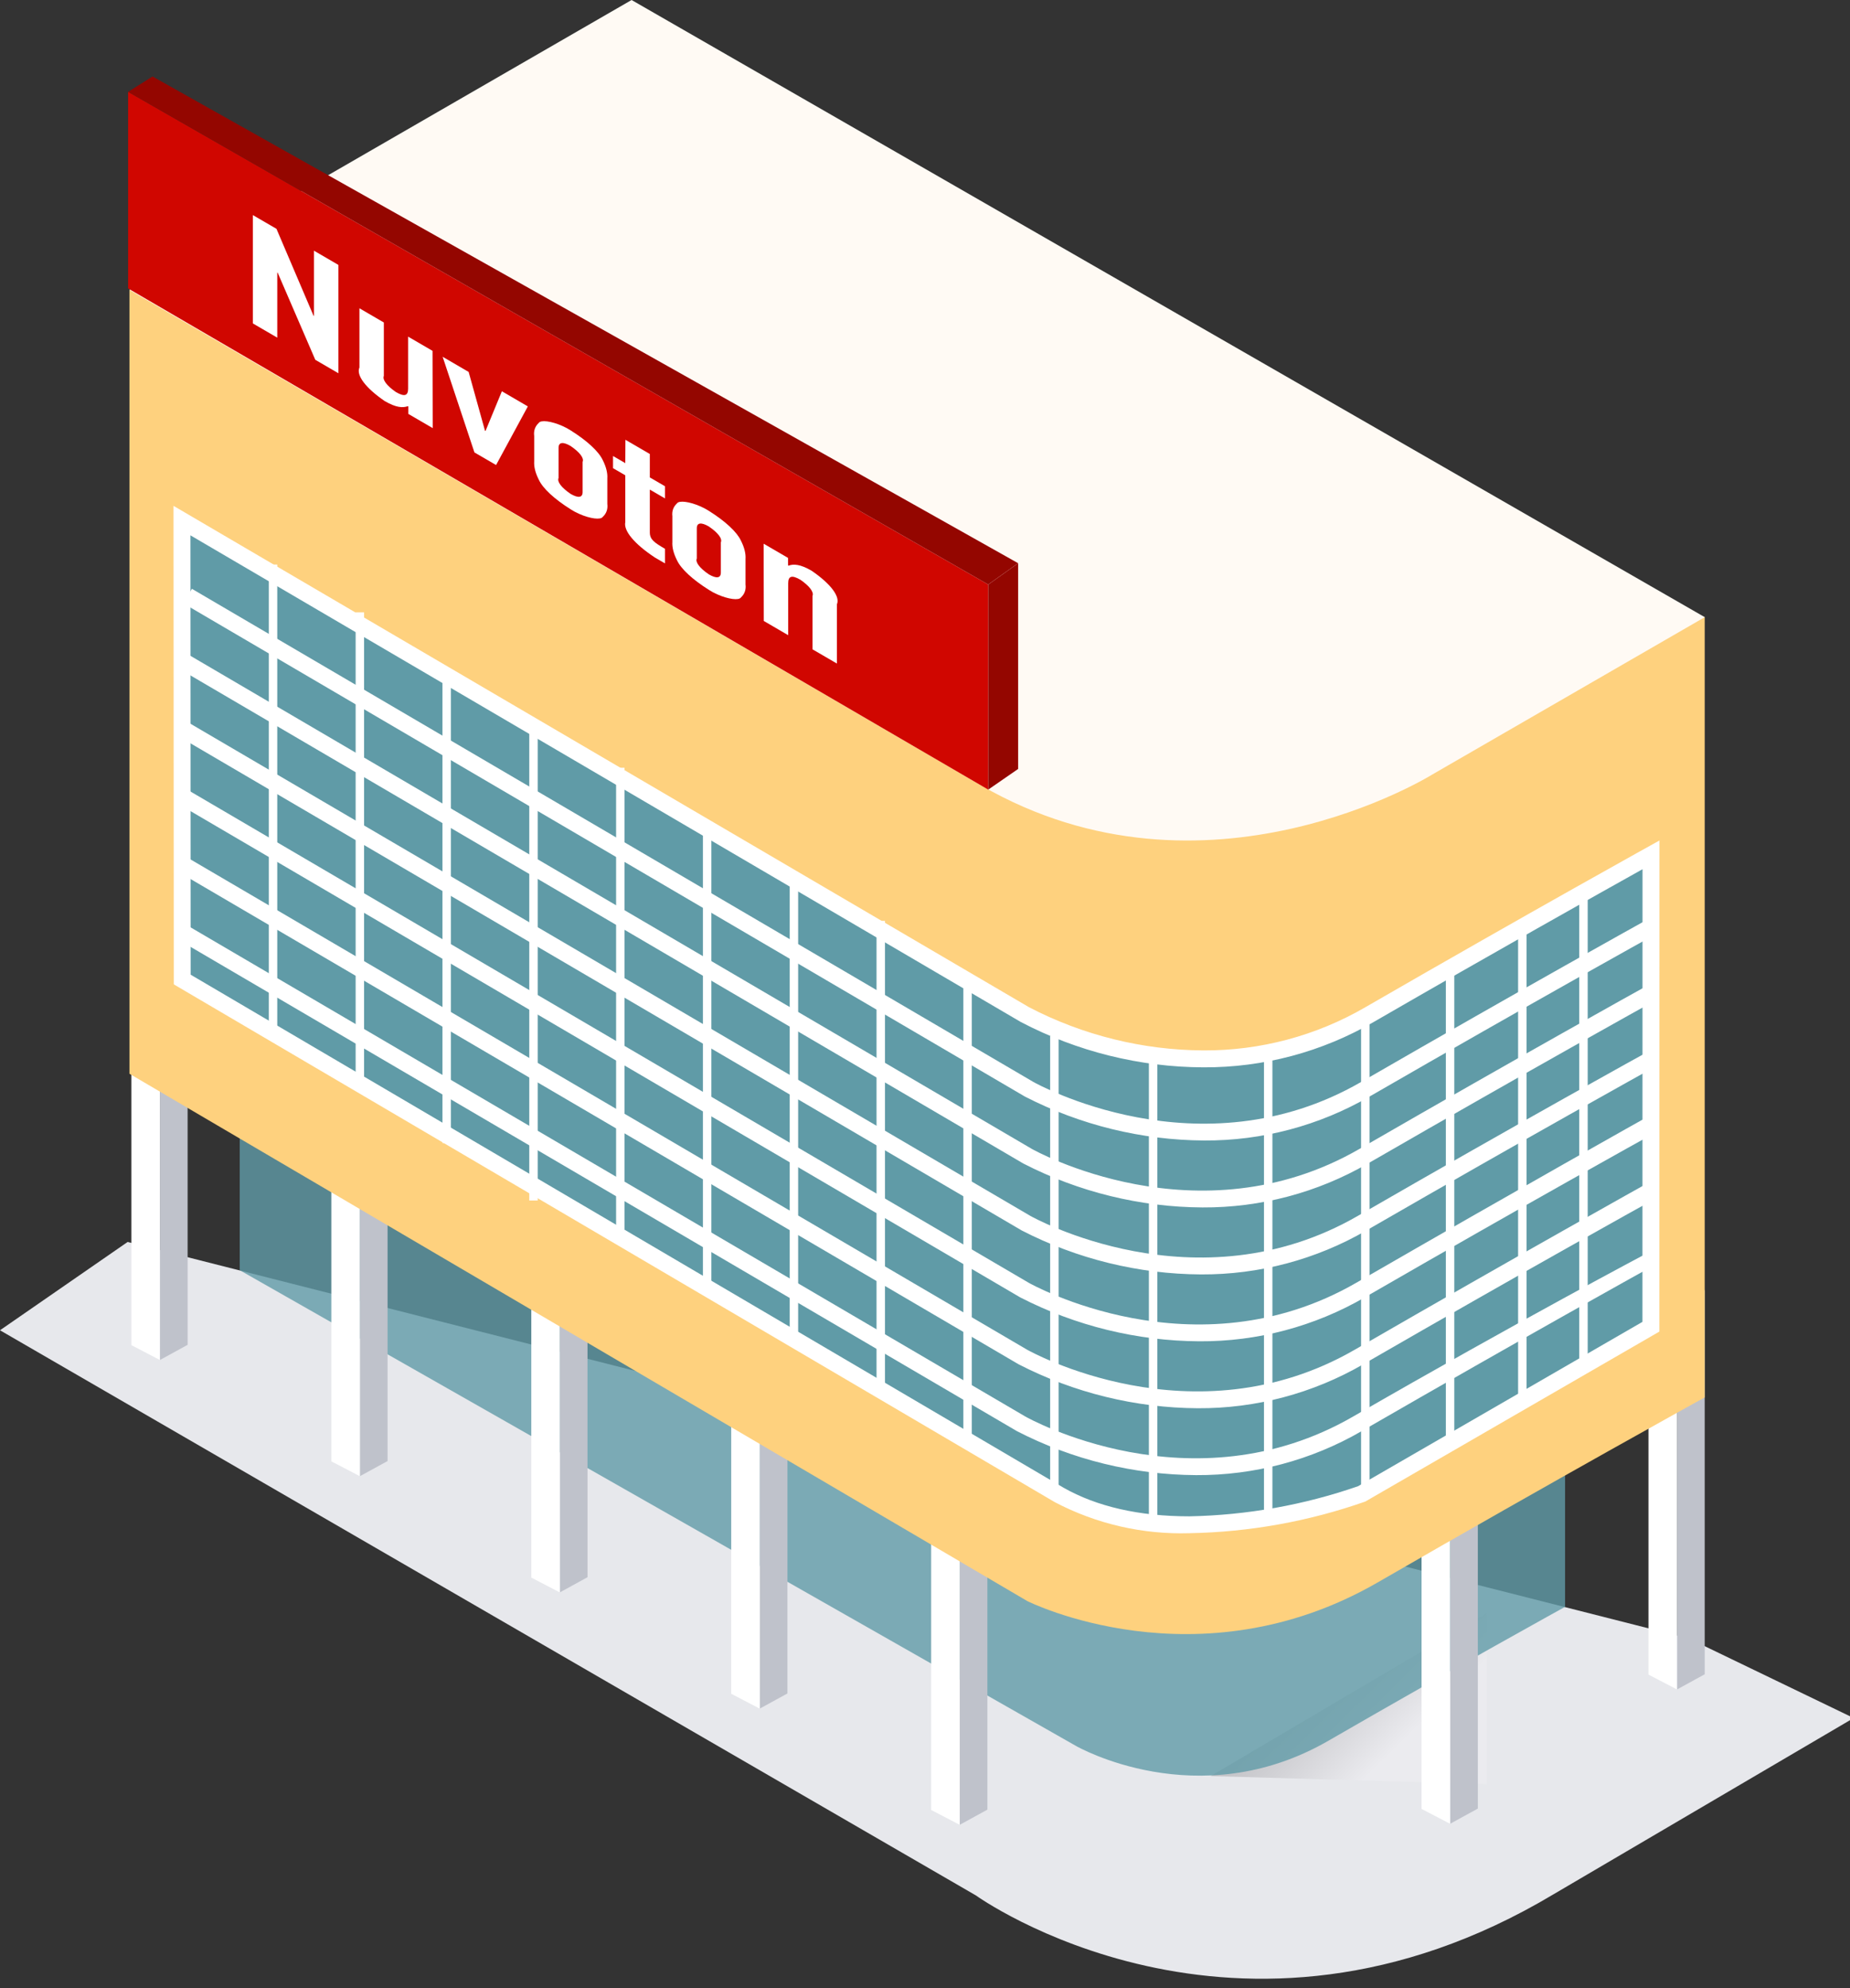 <?xml version="1.0" encoding="utf-8"?>
<!-- Generator: Adobe Illustrator 15.0.0, SVG Export Plug-In  -->
<!DOCTYPE svg PUBLIC "-//W3C//DTD SVG 1.1//EN" "http://www.w3.org/Graphics/SVG/1.1/DTD/svg11.dtd">
<svg version="1.1"
	 xmlns="http://www.w3.org/2000/svg" xmlns:xlink="http://www.w3.org/1999/xlink" xmlns:a="http://ns.adobe.com/AdobeSVGViewerExtensions/3.0/"
	 x="0px" y="0px" width="94px" height="101px" viewBox="0 0 94 101" enable-background="new 0 0 94 101" xml:space="preserve">
<rect x="0" y="0" width="94" height="101" fill="#333333" stroke="none"/>
<defs>
</defs>
<path id="パス_4312_1_" fill="#E7E8EC" d="M6.485,63.094L0,67.58l49.586,28.711c0,0,13.265,9.566,29.358-0.063l15.242-8.949
	l-8.36-4.033L6.485,63.094z"/>
<linearGradient id="パス_4313_2_" gradientUnits="userSpaceOnUse" x1="-296.571" y1="999.887" x2="-296.74" y2="999.994" gradientTransform="matrix(30.485 0 0 -18.89 9113.358 18975.453)">
	<stop  offset="0" style="stop-color:#FFFFFF"/>
	<stop  offset="1" style="stop-color:#000000"/>
</linearGradient>
<path id="パス_4313_1_" opacity="0.15" fill="url(#パス_4313_2_)" enable-background="new    " d="M75.549,90.639v-8.696
	l-14.035,8.284L75.549,90.639z"/>
<path id="パス_4314_1_" opacity="0.8" fill="#609BA7" enable-background="new    " d="M12.18,64.528l42.494,24.17
	c0,0,6.188,3.565,12.82-0.264s12.029-6.804,12.029-6.804V52.937L12.18,35.702V64.528z"/>
<path id="パス_4315_1_" fill="#BFC2CB" d="M38.603,86.801l1.408-0.771V72.401l-1.408-1.096V86.801z"/>
<path id="パス_4316_1_" fill="#FFFFFF" d="M37.154,86.047l1.449,0.755V71.305l-1.449-0.874V86.047z"/>
<path id="パス_4317_1_" fill="#BFC2CB" d="M28.444,80.897l1.408-0.772V66.498l-1.408-1.097V80.897z"/>
<path id="パス_4318_1_" fill="#FFFFFF" d="M26.995,80.143l1.449,0.755V65.4l-1.449-0.874V80.143z"/>
<path id="パス_4319_1_" fill="#BFC2CB" d="M18.285,74.994l1.408-0.771V60.595l-1.408-1.096V74.994z"/>
<path id="パス_4320_1_" fill="#FFFFFF" d="M16.835,74.239l1.449,0.754V59.497l-1.449-0.875V74.239z"/>
<path id="パス_4321_1_" fill="#BFC2CB" d="M8.125,69.091l1.408-0.772V54.69l-1.408-1.099V69.091z"/>
<path id="パス_4322_1_" fill="#FFFFFF" d="M6.676,68.336l1.449,0.755V53.594l-1.449-0.875V68.336z"/>
<path id="パス_4323_1_" fill="#BFC2CB" d="M48.762,92.705l1.408-0.772V78.305l-1.408-1.096V92.705z"/>
<path id="パス_4324_1_" fill="#FFFFFF" d="M47.313,91.949l1.449,0.755V77.207l-1.449-0.874V91.949z"/>
<path id="パス_4325_1_" fill="#BFC2CB" d="M85.21,85.827l1.408-0.771V65.502L85.21,70.33V85.827z"/>
<path id="パス_4326_1_" fill="#FFFFFF" d="M83.76,85.072l1.45,0.755V70.33l-1.45-0.875V85.072z"/>
<path id="パス_4327_1_" fill="#BFC2CB" d="M73.682,92.651l1.408-0.772V74.725l-1.408,2.43V92.651z"/>
<path id="パス_4328_1_" fill="#FFFFFF" d="M72.23,91.896l1.449,0.755V77.155L72.23,76.28V91.896z"/>
<path id="パス_4329_1_" fill="#FED17E" d="M6.577,54.548l45.625,26.791c0,0,8.638,4.34,17.799-0.949s16.617-9.399,16.617-9.399
	V31.354L6.577,14.729V54.548z"/>
<path id="パス_4330_1_" fill="#FFFAF4" d="M6.577,14.729l43.295,25.184c11.398,6.58,22.886-0.556,22.886-0.556l13.862-8.004
	L32.091,0L6.577,14.729z"/>
<path id="パス_4331_1_" fill="#609BA7" d="M61.147,53.793c-3.161-0.011-6.273-0.782-9.073-2.25L9.246,26.447l0.013,23.313
	l44.553,26.182c1.775,1.008,4.006,1.52,6.624,1.52c2.97-0.061,5.912-0.584,8.721-1.55l14.727-8.511l0.005-23.971
	c-1.827,1.013-7.394,4.125-14.303,8.114C67.022,53.03,64.109,53.807,61.147,53.793z"/>
<path id="パス_4332_1_" fill="#FFFFFF" d="M61.147,53.363c-3.084-0.017-6.12-0.768-8.855-2.191L8.816,25.698L8.83,50.007
	L53.6,76.315c2.105,1.104,4.459,1.646,6.835,1.574c3.045-0.055,6.063-0.598,8.937-1.608l14.941-8.634l0.004-24.948
	c0,0-6.406,3.542-14.946,8.472C66.874,52.62,64.035,53.377,61.147,53.363z M83.458,44.158l-0.004,22.995l-14.449,8.349
	c-2.759,0.957-5.652,1.473-8.571,1.53c-2.545,0-4.701-0.492-6.399-1.456L9.687,49.516l-0.011-22.32l42.188,24.721
	c2.865,1.503,6.05,2.294,9.285,2.306c3.038,0.014,6.024-0.782,8.652-2.306C76.034,48.316,81.175,45.432,83.458,44.158L83.458,44.158
	z"/>
<path id="パス_4333_1_" fill="#FFFFFF" d="M69.157,54.967c-8.215,4.742-16.567,0.046-16.647,0L9.75,29.912l-0.434,0.74
	l42.761,25.056c2.817,1.448,5.936,2.213,9.103,2.231c2.95,0.017,5.851-0.754,8.404-2.231c8.438-4.871,14.325-8.127,14.383-8.159
	l-0.415-0.75C83.495,46.831,77.602,50.091,69.157,54.967z"/>
<path id="パス_4334_1_" fill="#FFFFFF" d="M69.076,58.367c-8.218,4.742-16.566,0.046-16.647,0L9.67,33.313l-0.435,0.74
	l42.761,25.056c2.817,1.448,5.936,2.213,9.103,2.231c2.95,0.016,5.85-0.754,8.403-2.23c8.438-4.871,14.325-8.128,14.383-8.16
	l-0.415-0.75C83.414,50.231,77.521,53.491,69.076,58.367z"/>
<path id="パス_4335_1_" fill="#FFFFFF" d="M68.996,61.767c-8.215,4.742-16.566,0.046-16.647,0L9.59,36.716l-0.434,0.74
	l42.761,25.055c2.817,1.449,5.936,2.214,9.103,2.232c2.95,0.016,5.851-0.755,8.404-2.232c8.438-4.871,14.325-8.126,14.383-8.159
	l-0.046-0.938C83.702,53.444,77.441,56.892,68.996,61.767z"/>
<path id="パス_4336_1_" fill="#FFFFFF" d="M52.269,65.167L9.51,40.112l-0.434,0.74l42.761,25.057
	c2.817,1.448,5.935,2.213,9.103,2.231c2.951,0.017,5.852-0.754,8.405-2.231c8.437-4.872,14.324-8.127,14.382-8.159l0.033-1.04
	c-0.059,0.031-6.399,3.58-14.845,8.456C60.698,69.909,52.349,65.215,52.269,65.167z"/>
<path id="パス_4337_1_" fill="#FFFFFF" d="M52.188,68.567L9.43,43.513l-0.434,0.741l42.761,25.055
	c2.817,1.449,5.936,2.214,9.104,2.232c2.95,0.016,5.851-0.755,8.404-2.232c8.438-4.871,14.325-8.127,14.382-8.159l0.114-1.067
	c-0.058,0.032-6.48,3.608-14.925,8.485C60.621,73.309,52.269,68.614,52.188,68.567z"/>
<path id="パス_4338_1_" fill="#FFFFFF" d="M52.107,71.967L9.349,46.915l-0.436,0.736l42.761,25.055
	c2.816,1.45,5.935,2.215,9.103,2.233c2.95,0.016,5.852-0.755,8.405-2.233c8.438-4.87,14.325-8.126,14.383-8.159l0.194-0.918
	c-0.059,0.032-6.56,3.46-15.005,8.333C60.539,76.709,52.19,72.014,52.107,71.967z"/>
<rect id="長方形_1179_1_" x="13.659" y="28.68" fill="#FFFFFF" width="0.429" height="24.04"/>
<rect id="長方形_1180_1_" x="18.07" y="31.11" fill="#FFFFFF" width="0.429" height="24.041"/>
<rect id="長方形_1181_1_" x="22.481" y="34.028" fill="#FFFFFF" width="0.429" height="24.041"/>
<rect id="長方形_1182_1_" x="26.893" y="36.845" fill="#FFFFFF" width="0.428" height="24.143"/>
<rect id="長方形_1183_1_" x="31.304" y="39.004" fill="#FFFFFF" width="0.429" height="23.636"/>
<rect id="長方形_1184_1_" x="35.715" y="41.781" fill="#FFFFFF" width="0.429" height="23.619"/>
<rect id="長方形_1185_1_" x="40.126" y="44.636" fill="#FFFFFF" width="0.429" height="23.16"/>
<rect id="長方形_1186_1_" x="44.537" y="46.783" fill="#FFFFFF" width="0.429" height="23.647"/>
<rect id="長方形_1187_1_" x="48.948" y="49.701" fill="#FFFFFF" width="0.429" height="23.872"/>
<rect id="長方形_1188_1_" x="53.359" y="52.618" fill="#FFFFFF" width="0.429" height="23.047"/>
<rect id="長方形_1189_1_" x="58.376" y="53.886" fill="#FFFFFF" width="0.429" height="23.757"/>
<rect id="長方形_1190_1_" x="64.224" y="53.87" fill="#FFFFFF" width="0.428" height="23.338"/>
<rect id="長方形_1191_1_" x="69.157" y="51.597" fill="#FFFFFF" width="0.429" height="24.068"/>
<rect id="長方形_1192_1_" x="73.465" y="48.911" fill="#FFFFFF" width="0.429" height="24.217"/>
<rect id="長方形_1193_1_" x="77.136" y="46.767" fill="#FFFFFF" width="0.429" height="24.537"/>
<path id="パス_4339_1_" fill="#FFFFFF" d="M80.243,69.876l0.429-0.79V45.183h-0.429V69.876z"/>
<path id="パス_4340_1_" fill="#D00600" d="M6.51,14.654l43.702,25.46V29.695L6.51,4.665V14.654z"/>
<path id="パス_4341_1_" fill="#940600" d="M6.51,4.666l43.702,25.029l1.52-1.083L7.751,3.885L6.51,4.666z"/>
<path id="パス_4342_1_" fill="#940600" d="M50.212,40.114l1.52-1.05v-10.45l-1.52,1.083V40.114z"/>
<path id="パス_4343_1_" fill="#FFFFFF" d="M12.848,10.927l1.199,0.697l1.882,4.412l0.025,0.015v-3.315l1.24,0.722v5.504
	l-1.174-0.684l-1.909-4.42l-0.023-0.013v3.308l-1.24-0.722V10.927z"/>
<path id="パス_4344_1_" fill="#FFFFFF" d="M21.986,21.749l-1.24-0.722v-0.379l-0.025-0.014c-0.256,0.095-0.599,0.075-1.174-0.259
	c-0.974-0.669-1.457-1.311-1.284-1.706v-3.008l1.24,0.722v2.714c-0.082,0.189,0.147,0.497,0.611,0.818
	c0.464,0.271,0.623,0.171,0.623-0.177v-2.636l1.24,0.722L21.986,21.749z"/>
<path id="パス_4345_1_" fill="#FFFFFF" d="M25.206,23.624l-1.1-0.64l-1.615-4.859l1.321,0.77l0.831,2.987l0.025,0.015l0.833-2.02
	l1.319,0.769L25.206,23.624z"/>
<path id="パス_4346_1_" fill="#FFFFFF" d="M27.142,22.146c-0.033-0.265,0.045-0.487,0.232-0.66
	c0.104-0.163,0.64-0.095,1.198,0.153c0.155,0.068,0.302,0.146,0.428,0.229c0.839,0.527,1.421,1.067,1.626,1.507
	c0.173,0.343,0.251,0.655,0.232,0.932v1.291c0.033,0.265-0.045,0.488-0.232,0.661c-0.104,0.162-0.64,0.094-1.198-0.153
	c-0.155-0.069-0.302-0.147-0.428-0.229c-0.841-0.529-1.423-1.07-1.625-1.511c-0.173-0.342-0.251-0.654-0.232-0.931V22.146z
	 M28.381,24.283c-0.085,0.186,0.146,0.49,0.611,0.807c0.379,0.22,0.611,0.201,0.611-0.091v-1.536
	c0.085-0.186-0.146-0.489-0.611-0.806c-0.379-0.221-0.611-0.201-0.611,0.091V24.283z"/>
<path id="パス_4347_1_" fill="#FFFFFF" d="M31.778,22.342l1.24,0.722v1.19l0.77,0.448v0.619l-0.77-0.449v2.173
	c0,0.363,0.221,0.515,0.77,0.835v0.742l-0.513-0.299c-1.035-0.684-1.599-1.356-1.504-1.796v-2.381l-0.623-0.362v-0.618l0.623,0.362
	L31.778,22.342z"/>
<path id="パス_4348_1_" fill="#FFFFFF" d="M34.165,26.235c-0.033-0.265,0.045-0.488,0.232-0.661
	c0.105-0.162,0.644-0.093,1.202,0.155c0.153,0.068,0.298,0.146,0.424,0.227c0.841,0.53,1.422,1.071,1.625,1.512
	c0.173,0.342,0.251,0.654,0.232,0.931v1.291c0.033,0.265-0.045,0.488-0.232,0.661c-0.104,0.162-0.642,0.093-1.199-0.154
	c-0.155-0.069-0.301-0.146-0.427-0.229c-0.841-0.529-1.423-1.07-1.626-1.511c-0.173-0.342-0.251-0.654-0.232-0.931V26.235z
	 M35.405,28.372c-0.085,0.186,0.146,0.49,0.611,0.806c0.379,0.221,0.611,0.202,0.611-0.09v-1.536
	c0.086-0.185-0.145-0.49-0.611-0.806c-0.379-0.221-0.611-0.202-0.611,0.09V28.372z"/>
<path id="パス_4349_1_" fill="#FFFFFF" d="M38.801,27.621l1.24,0.722v0.379l0.025,0.015c0.257-0.096,0.598-0.077,1.174,0.258
	c0.974,0.669,1.457,1.312,1.284,1.706v3.008l-1.24-0.722v-2.713c0.082-0.19-0.147-0.498-0.611-0.819
	c-0.464-0.271-0.624-0.171-0.624,0.177v2.637l-1.24-0.723L38.801,27.621z"/>
</svg>
